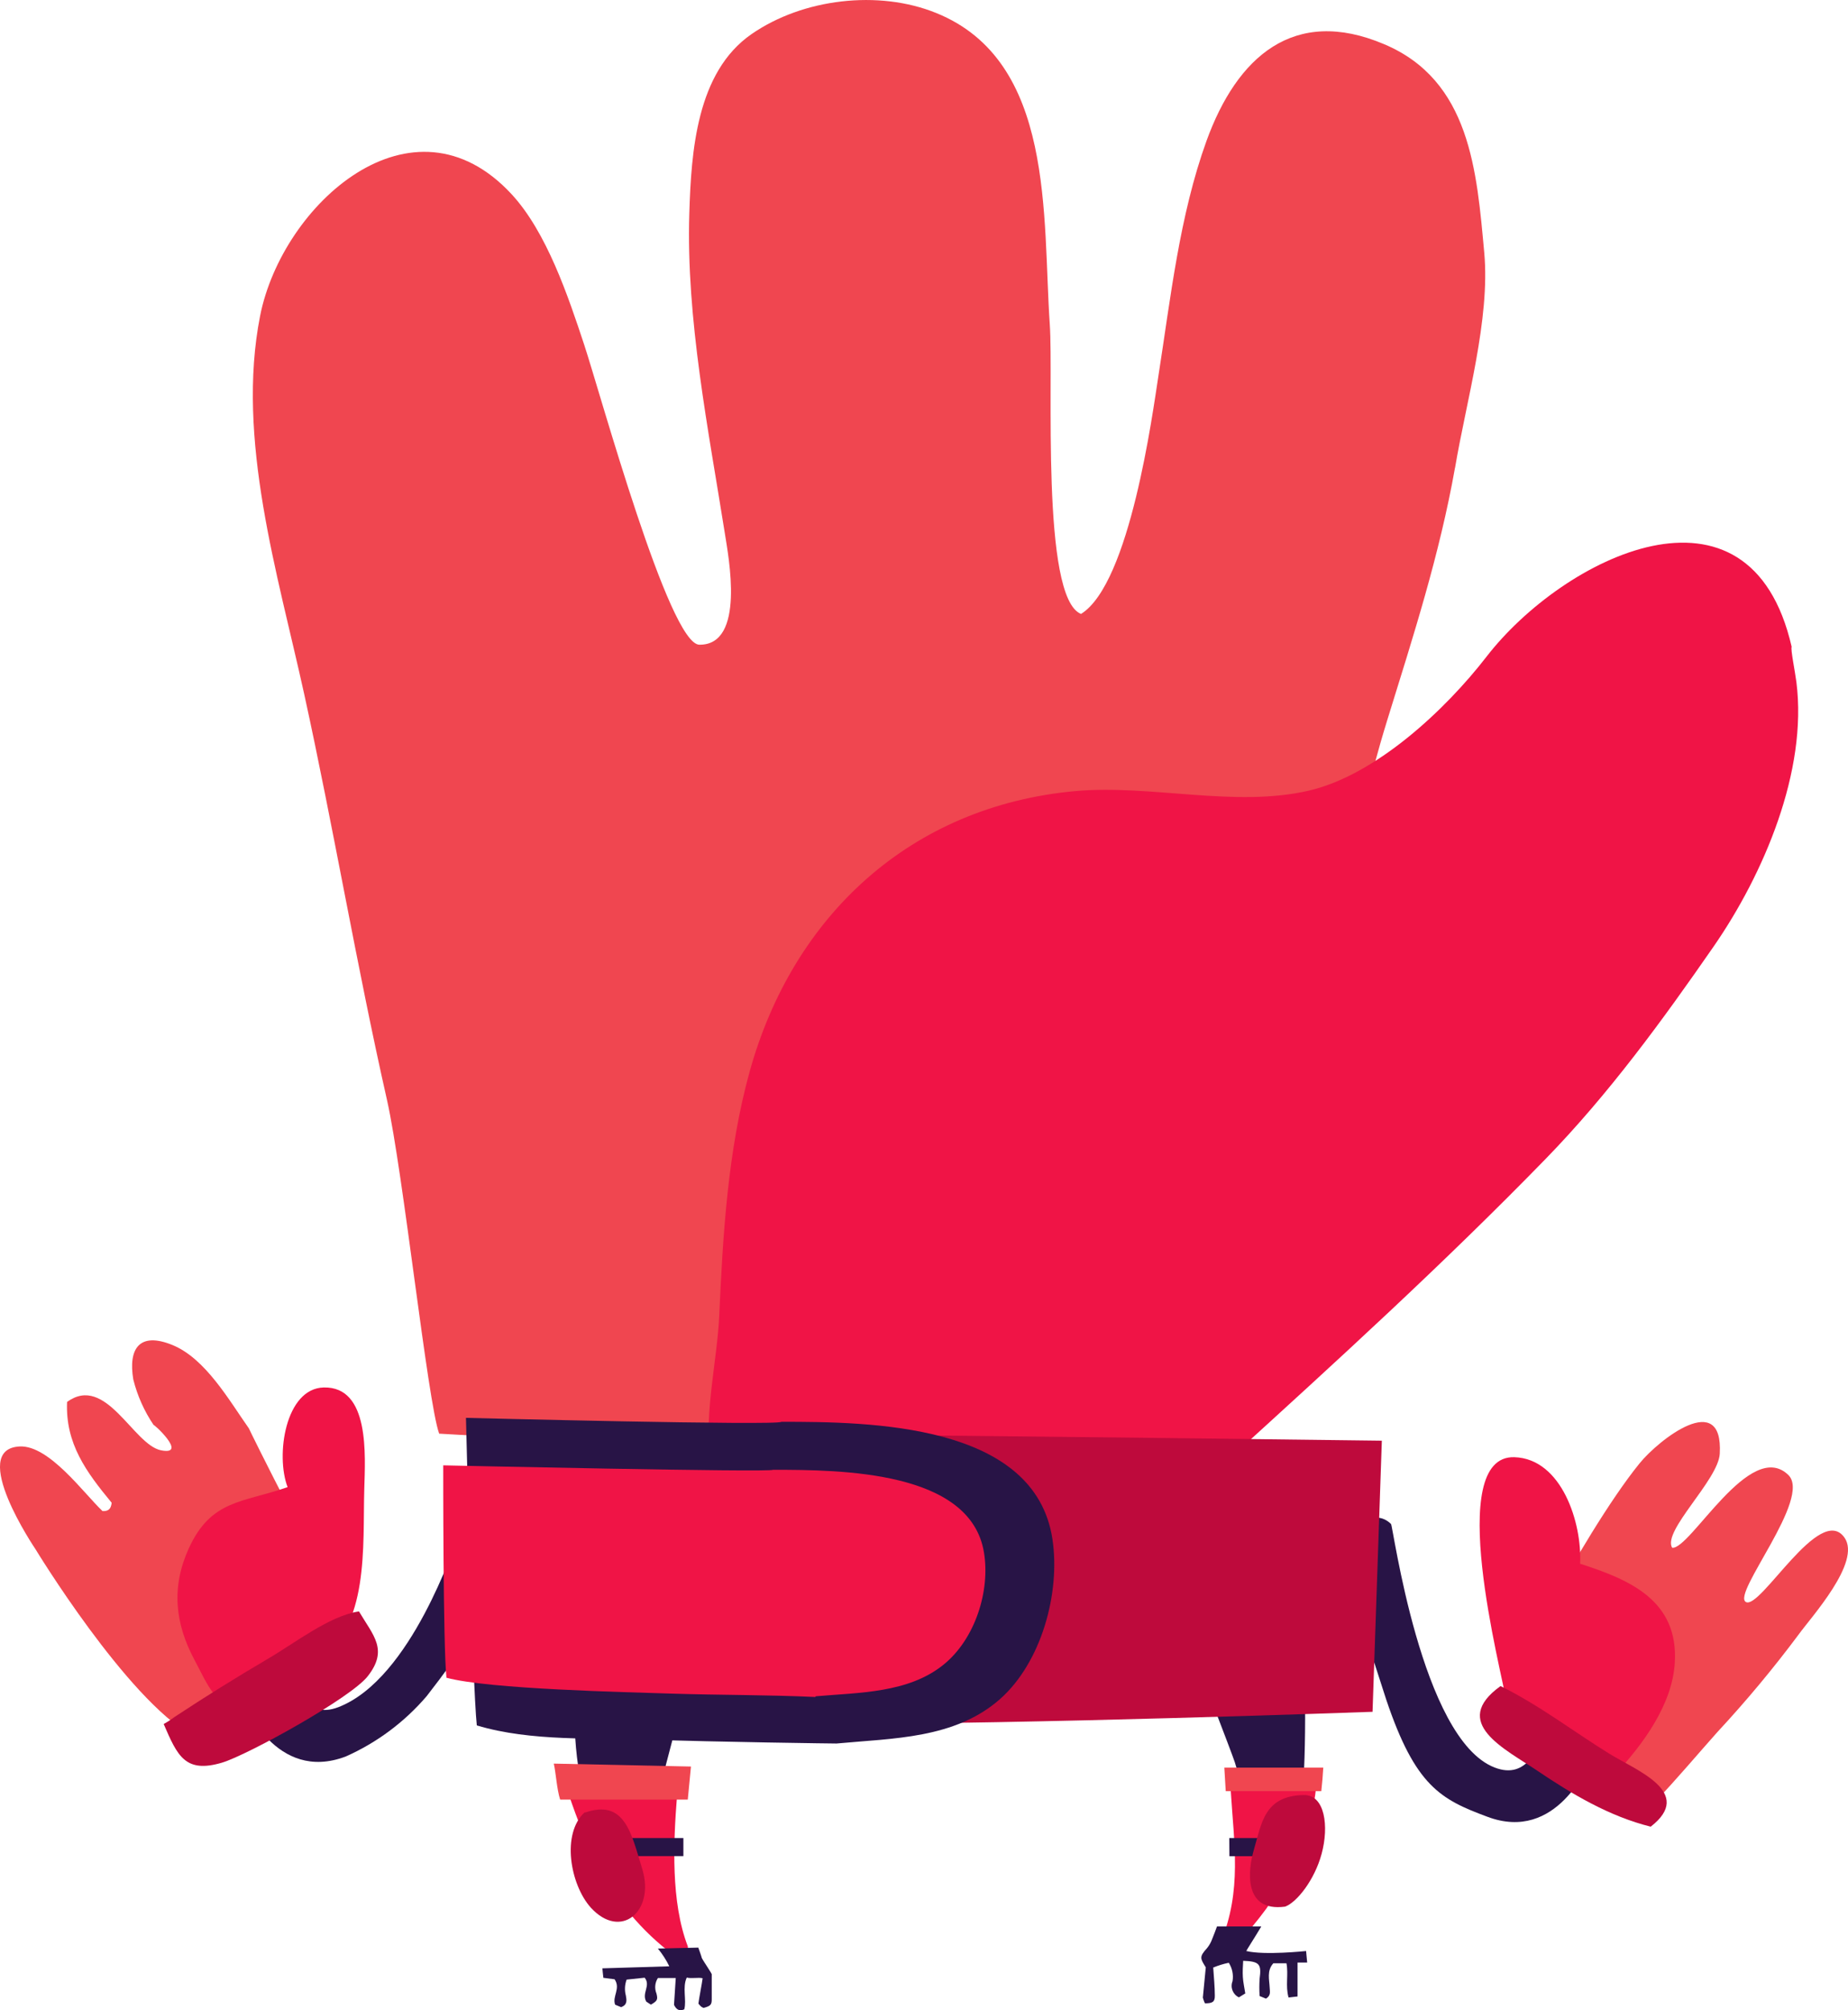 <?xml version="1.0" encoding="utf-8"?>
<svg xmlns="http://www.w3.org/2000/svg" xmlns:xlink="http://www.w3.org/1999/xlink" version="1.1" width="117.786" height="128.118" viewBox="0,0,117.786,128.118">
  <g transform="translate(-181.351,-114.859)">
    <g data-paper-data="{&quot;isPaintingLayer&quot;:true}" fill-rule="evenodd" stroke="none" stroke-width="1" stroke-linecap="butt" stroke-linejoin="miter" stroke-miterlimit="10" stroke-dasharray="" stroke-dashoffset="0" style="mix-blend-mode: normal">
      <g>
        <path d="M260.604,229.225c-0.187,-0.701 -0.337,-1.406 -0.552,-2.058c-0.215,-0.652 -2.437,-6.413 -2.721,-7.094c-2.437,-4.432 6.092,-8.962 6.904,-1.187c0.435,1.487 0.349,9.602 0.061,10.611c-0.325,-0.182 -3.59,-0.271 -3.692,-0.271z" fill="#281446"/>
        <path d="M265.218,228.929c-0.418,3.695 -2.433,7.033 -4.935,9.723h-1.129c1.365,-3.298 0.849,-6.272 0.638,-9.723c1.786,-0.402 3.64,-0.402 5.426,0z" fill="#f01446"/>
        <path d="M259.475,229.014c-0.028,-0.502 -0.065,-1.094 -0.089,-1.499h6.307c-0.024,0.438 -0.069,1.001 -0.126,1.499z" fill="#f04650"/>
        <path d="M264.666,239.937h-0.613c0,0 0,1.215 0,1.621c0,0.162 0,0.32 0,0.543l-0.573,0.065c-0.211,-0.741 0.004,-1.458 -0.134,-2.18h-0.837c-0.426,0.474 -0.256,1.029 -0.232,1.564c0.008,0.239 0.093,0.49 -0.236,0.689l-0.406,-0.166c-0.024,-0.367 -0.024,-0.735 0,-1.102c0.126,-0.932 -0.004,-1.106 -1.048,-1.143c-0.02,0.344 -0.041,0.701 -0.02,1.037c0.02,0.336 0.098,0.668 0.154,1.041l-0.406,0.251c-0.386,-0.183 -0.563,-0.633 -0.406,-1.029c0.069,-0.408 -0.016,-0.827 -0.24,-1.175c-0.339,0.07 -0.671,0.172 -0.991,0.304c0.041,0.636 0.102,1.215 0.102,1.795c0.008,0.397 -0.15,0.486 -0.629,0.486c-0.065,-0.121 -0.158,-0.405 -0.13,-0.405l0.183,-1.888c-0.357,-0.575 -0.43,-0.664 0.093,-1.24c0.139,-0.175 0.247,-0.372 0.321,-0.583c0.106,-0.255 0.203,-0.519 0.3,-0.782h2.823c-0.414,0.701 -0.954,1.527 -0.954,1.564c1.157,0.284 3.81,0 3.81,0z" fill="#281446"/>
        <path d="M263.207,233.159h-3.497l-0.008,-1.155h3.505z" fill="#281446"/>
        <path d="M263.256,236.376c-2.697,0.356 -2.36,-2.366 -1.982,-3.646c0.491,-1.641 0.634,-3.432 3.2,-3.468c1.32,0 1.592,1.985 1.113,3.748c-0.451,1.677 -1.592,3.103 -2.331,3.367z" fill="#be0a3c"/>
      </g>
      <g>
        <path d="M222.816,214.077c4.805,-1.029 3.615,3.351 3.615,3.351c-0.329,1.304 -3.014,11.141 -3.062,11.664c0,0.024 0,0.053 0,0.077h-4.837c-0.356,-1.534 -0.543,-3.101 -0.556,-4.675c0.004,-0.109 0.028,-0.207 0.028,-0.308c0,0 0.008,-9.079 4.813,-10.108z" fill="#281446"/>
        <path d="M225.517,240.002l-0.272,0.065c-1.328,-0.721 -3.395,-2.447 -5.053,-5.02c-1.21,-1.892 -2.197,-4.651 -2.538,-5.672c2.859,-0.628 4.074,-0.847 6.844,0c-0.228,2.921 -0.398,6.705 0.695,9.541c-0.004,0.386 0.109,0.765 0.325,1.086z" fill="#f01446"/>
        <path d="M221.403,233.155v-1.151h3.505v1.151z" fill="#281446"/>
        <path d="M217.053,229.553c-0.211,-0.636 -0.276,-1.758 -0.406,-2.293l8.744,0.186c-0.004,0.117 -0.122,1.195 -0.203,2.107z" fill="#f04650"/>
        <path d="M226.715,240.707v0.053c0,0.348 0,1.098 0,1.446c0.008,0.421 -0.049,0.494 -0.52,0.624c-0.056,-0.022 -0.109,-0.051 -0.158,-0.085c-0.061,-0.058 -0.118,-0.12 -0.171,-0.186c0.028,-0.284 0.232,-1.305 0.268,-1.621c-0.28,-0.065 -0.69,0.036 -1.011,-0.041c-0.292,0.616 0,1.438 -0.158,2.026c-0.345,0.142 -0.516,-0.012 -0.654,-0.288l0.11,-1.71h-1.137c-0.19,0.293 -0.225,0.661 -0.093,0.985c0.102,0.397 0.053,0.474 -0.353,0.713l-0.296,-0.195c-0.309,-0.543 0.305,-1.017 -0.102,-1.523l-1.149,0.121c-0.123,0.327 -0.14,0.684 -0.049,1.021c0.053,0.292 0.102,0.592 -0.305,0.733l-0.378,-0.154c-0.203,-0.523 0.37,-1.033 -0.037,-1.621l-0.715,-0.093c-0.02,-0.121 -0.061,-0.604 -0.061,-0.604l4.264,-0.13c-0.197,-0.404 -0.441,-0.784 -0.727,-1.13l2.575,-0.061c0.016,0.036 0.223,0.62 0.223,0.66c0.114,0.231 0.686,1.045 0.634,1.057z" fill="#281446"/>
        <path d="M218.999,236.429c-1.304,-1.459 -1.885,-4.716 -0.37,-6.077v0.032c2.559,-0.895 2.969,1.357 3.655,3.586c0.833,2.694 -1.365,4.574 -3.286,2.459z" fill="#be0a3c"/>
      </g>
      <g>
        <path d="M282.692,227.15c-0.085,0.081 -2.088,5.186 -6.555,3.492c-2.953,-1.098 -4.577,-1.941 -6.433,-7.463c-0.041,-0.126 -1.218,-3.772 -1.218,-3.772c0,0 -1.815,-4.534 -0.743,-6.628c1.072,-2.095 2.266,-0.79 2.266,-0.79c0.11,-0.041 1.913,13.714 6.608,15.521c2.124,0.818 2.778,-1.398 3.412,-2.508z" fill="#281446"/>
        <path d="M290.965,207.509c-0.098,1.685 -3.667,4.918 -3.038,5.992c1.141,0.158 4.963,-6.989 7.4,-4.643c1.547,1.467 -3.623,7.596 -2.697,8.103c0.926,0.506 4.719,-6.332 6.283,-4.104c1.093,1.556 -2.128,5.068 -2.94,6.199c-1.609,2.157 -3.334,4.226 -5.166,6.199c-1.214,1.361 -2.632,3.043 -3.875,4.343l-10.361,-5.733c0,0 5.475,-11.036 9.276,-15.736c1.231,-1.519 5.349,-4.744 5.117,-0.62z" fill="#f04650"/>
        <path d="M282.062,214.522c3.192,1.021 6.279,2.358 6.035,6.312c-0.154,2.654 -2.031,5.214 -3.81,7.11l-6.88,-4.457c-0.378,-2.22 -4.009,-15.886 0.459,-15.756c3.034,0.089 4.33,4.218 4.196,6.79z" fill="#f01446"/>
        <path d="M276.989,222.317c2.469,1.215 4.602,2.868 6.941,4.315c1.73,1.07 5.442,2.467 2.632,4.647c-2.632,-0.656 -5.008,-2.066 -7.237,-3.573c-2.031,-1.373 -5.585,-3.051 -2.335,-5.388z" fill="#be0a3c"/>
      </g>
      <g>
        <path d="M199.504,221.155c0.634,1.11 1.288,3.326 3.412,2.508c4.695,-1.807 7.424,-10.534 7.522,-10.497c0,0 1.474,-4.011 3.127,-1.961c1.653,2.05 -0.406,5.344 -0.406,5.344c0,0 -2.551,3.776 -4.614,6.413c-1.411,1.649 -3.173,2.963 -5.158,3.845c-4.468,1.694 -6.47,-3.411 -6.555,-3.492z" fill="#281446"/>
        <path d="M193.586,225.465c-4.196,-2.362 -9.971,-11.867 -9.971,-11.867c0,0 -4.334,-6.389 -1.011,-6.551c1.88,-0.093 4.094,2.998 5.28,4.116c0.366,0.02 0.54,-0.121 0.585,-0.527c-1.625,-1.969 -2.957,-3.776 -2.843,-6.426c2.477,-1.811 4.22,2.739 5.995,3.083c1.775,0.344 -0.605,-1.811 -0.467,-1.596c-0.604,-0.89 -1.047,-1.878 -1.308,-2.921c-0.329,-1.965 0.39,-3.055 2.494,-2.196c2.104,0.859 3.603,3.509 4.874,5.315c0,0.036 4.606,9.355 7.311,13.71z" fill="#f04650"/>
        <path d="M199.683,209.64c-0.78,-2.026 -0.142,-6.3 2.307,-6.353c2.936,-0.061 2.64,4.315 2.579,6.482c-0.106,3.646 0.345,8.82 -3.022,10.939c-1.316,0.835 -3.131,2.601 -4.634,2.933c-1.677,0.369 -2.388,-1.54 -3.168,-2.994c-1.251,-2.338 -1.478,-4.643 -0.366,-7.094c1.43,-3.136 3.432,-2.909 6.303,-3.914z" fill="#f01446"/>
        <path d="M204.231,217.561c0.91,1.54 1.88,2.431 0.569,4.116c-1.056,1.386 -7.684,5.04 -9.297,5.522c-2.352,0.697 -2.843,-0.433 -3.72,-2.463c0.236,-0.13 0.463,-0.276 0.678,-0.438c1.95,-1.288 3.934,-2.525 5.954,-3.711c1.673,-0.972 3.948,-2.759 5.816,-3.026z" fill="#be0a3c"/>
      </g>
      <g>
        <path d="M274.089,144.669c-0.987,5.554 -2.652,10.704 -4.313,16.068c-2.413,7.795 -3.586,16.202 -5.337,24.167c-1.218,5.515 -2.437,11.031 -3.655,16.546c-0.528,2.386 -0.719,5.36 -1.698,7.617l-49.744,-2.836c-0.735,-2.018 -2.291,-16.647 -3.326,-21.27c-1.941,-8.585 -3.391,-17.263 -5.28,-25.881c-1.669,-7.609 -4.354,-16.238 -2.806,-24.094c1.413,-7.118 9.707,-14.593 16.035,-7.742c2.23,2.415 3.598,6.495 4.618,9.578c1.056,3.201 5.418,19.127 7.347,19.127c2.953,0.024 1.848,-5.627 1.625,-7.066c-1.052,-6.648 -2.478,-13.686 -2.27,-20.423c0.122,-3.926 0.455,-8.994 3.964,-11.425c3.273,-2.269 8.102,-2.84 11.778,-1.345c7.575,3.067 6.762,12.965 7.234,19.852c0.244,3.541 -0.581,17.409 1.99,18.446c3.127,-1.937 4.565,-12.815 4.931,-15.156c0.78,-4.983 1.344,-10.222 3.066,-14.99c1.941,-5.36 5.568,-8.601 11.315,-6.17c5.507,2.317 5.913,8.111 6.389,13.289c0.39,4.234 -1.162,9.533 -1.86,13.71z" fill="#f04650"/>
        <path d="M290.583,175.168c-3.278,4.732 -6.697,9.42 -10.718,13.552c-6.482,6.657 -13.252,12.831 -20.128,19.086l-33.125,-0.227c-0.378,-2.565 0.459,-6.162 0.577,-8.8c0.236,-5.214 0.544,-10.57 1.941,-15.618c2.754,-9.942 10.263,-16.923 20.754,-17.883c4.853,-0.433 10.166,1.065 14.885,-0.028c4.269,-0.989 8.704,-5.145 11.323,-8.532c4.89,-6.328 16.786,-12.284 19.454,-0.632c-0.081,0.117 0.219,1.588 0.301,2.24c0.723,5.68 -2.088,12.248 -5.264,16.842z" fill="#f01446"/>
      </g>
      <g>
        <path d="M268.833,223.958c0,0 -22.444,0.81 -34.413,0.758v-18.418c7.359,0.028 35.005,0.381 35.005,0.381z" fill="#be0a3c"/>
        <path d="M222.865,225.737c-3.599,-0.13 -7.656,0.134 -11.124,-0.912c-0.28,-2.621 -0.691,-19.601 -0.691,-19.601c0,0 19.934,0.506 20.104,0.251c5.641,0 16.165,0.097 17.277,7.483c0.516,3.432 -0.707,7.856 -3.338,10.185c-2.876,2.544 -6.827,2.496 -10.426,2.836c-0.02,0.004 -7.879,-0.101 -11.803,-0.243z" fill="#281446"/>
        <path d="M233.319,223.014c-3.054,-0.142 -6.092,-0.117 -9.146,-0.215c-2.798,-0.093 -11.665,-0.276 -14.365,-1.013c-0.219,-1.843 -0.207,-13.536 -0.207,-13.536c0,0 20.888,0.462 21.022,0.284c4.391,0 12.591,0.069 13.443,5.267c0.406,2.431 -0.552,5.534 -2.599,7.171c-2.238,1.791 -5.312,1.754 -8.123,1.997z" fill="#f01446"/>
      </g>
    </g>
  </g>
</svg>